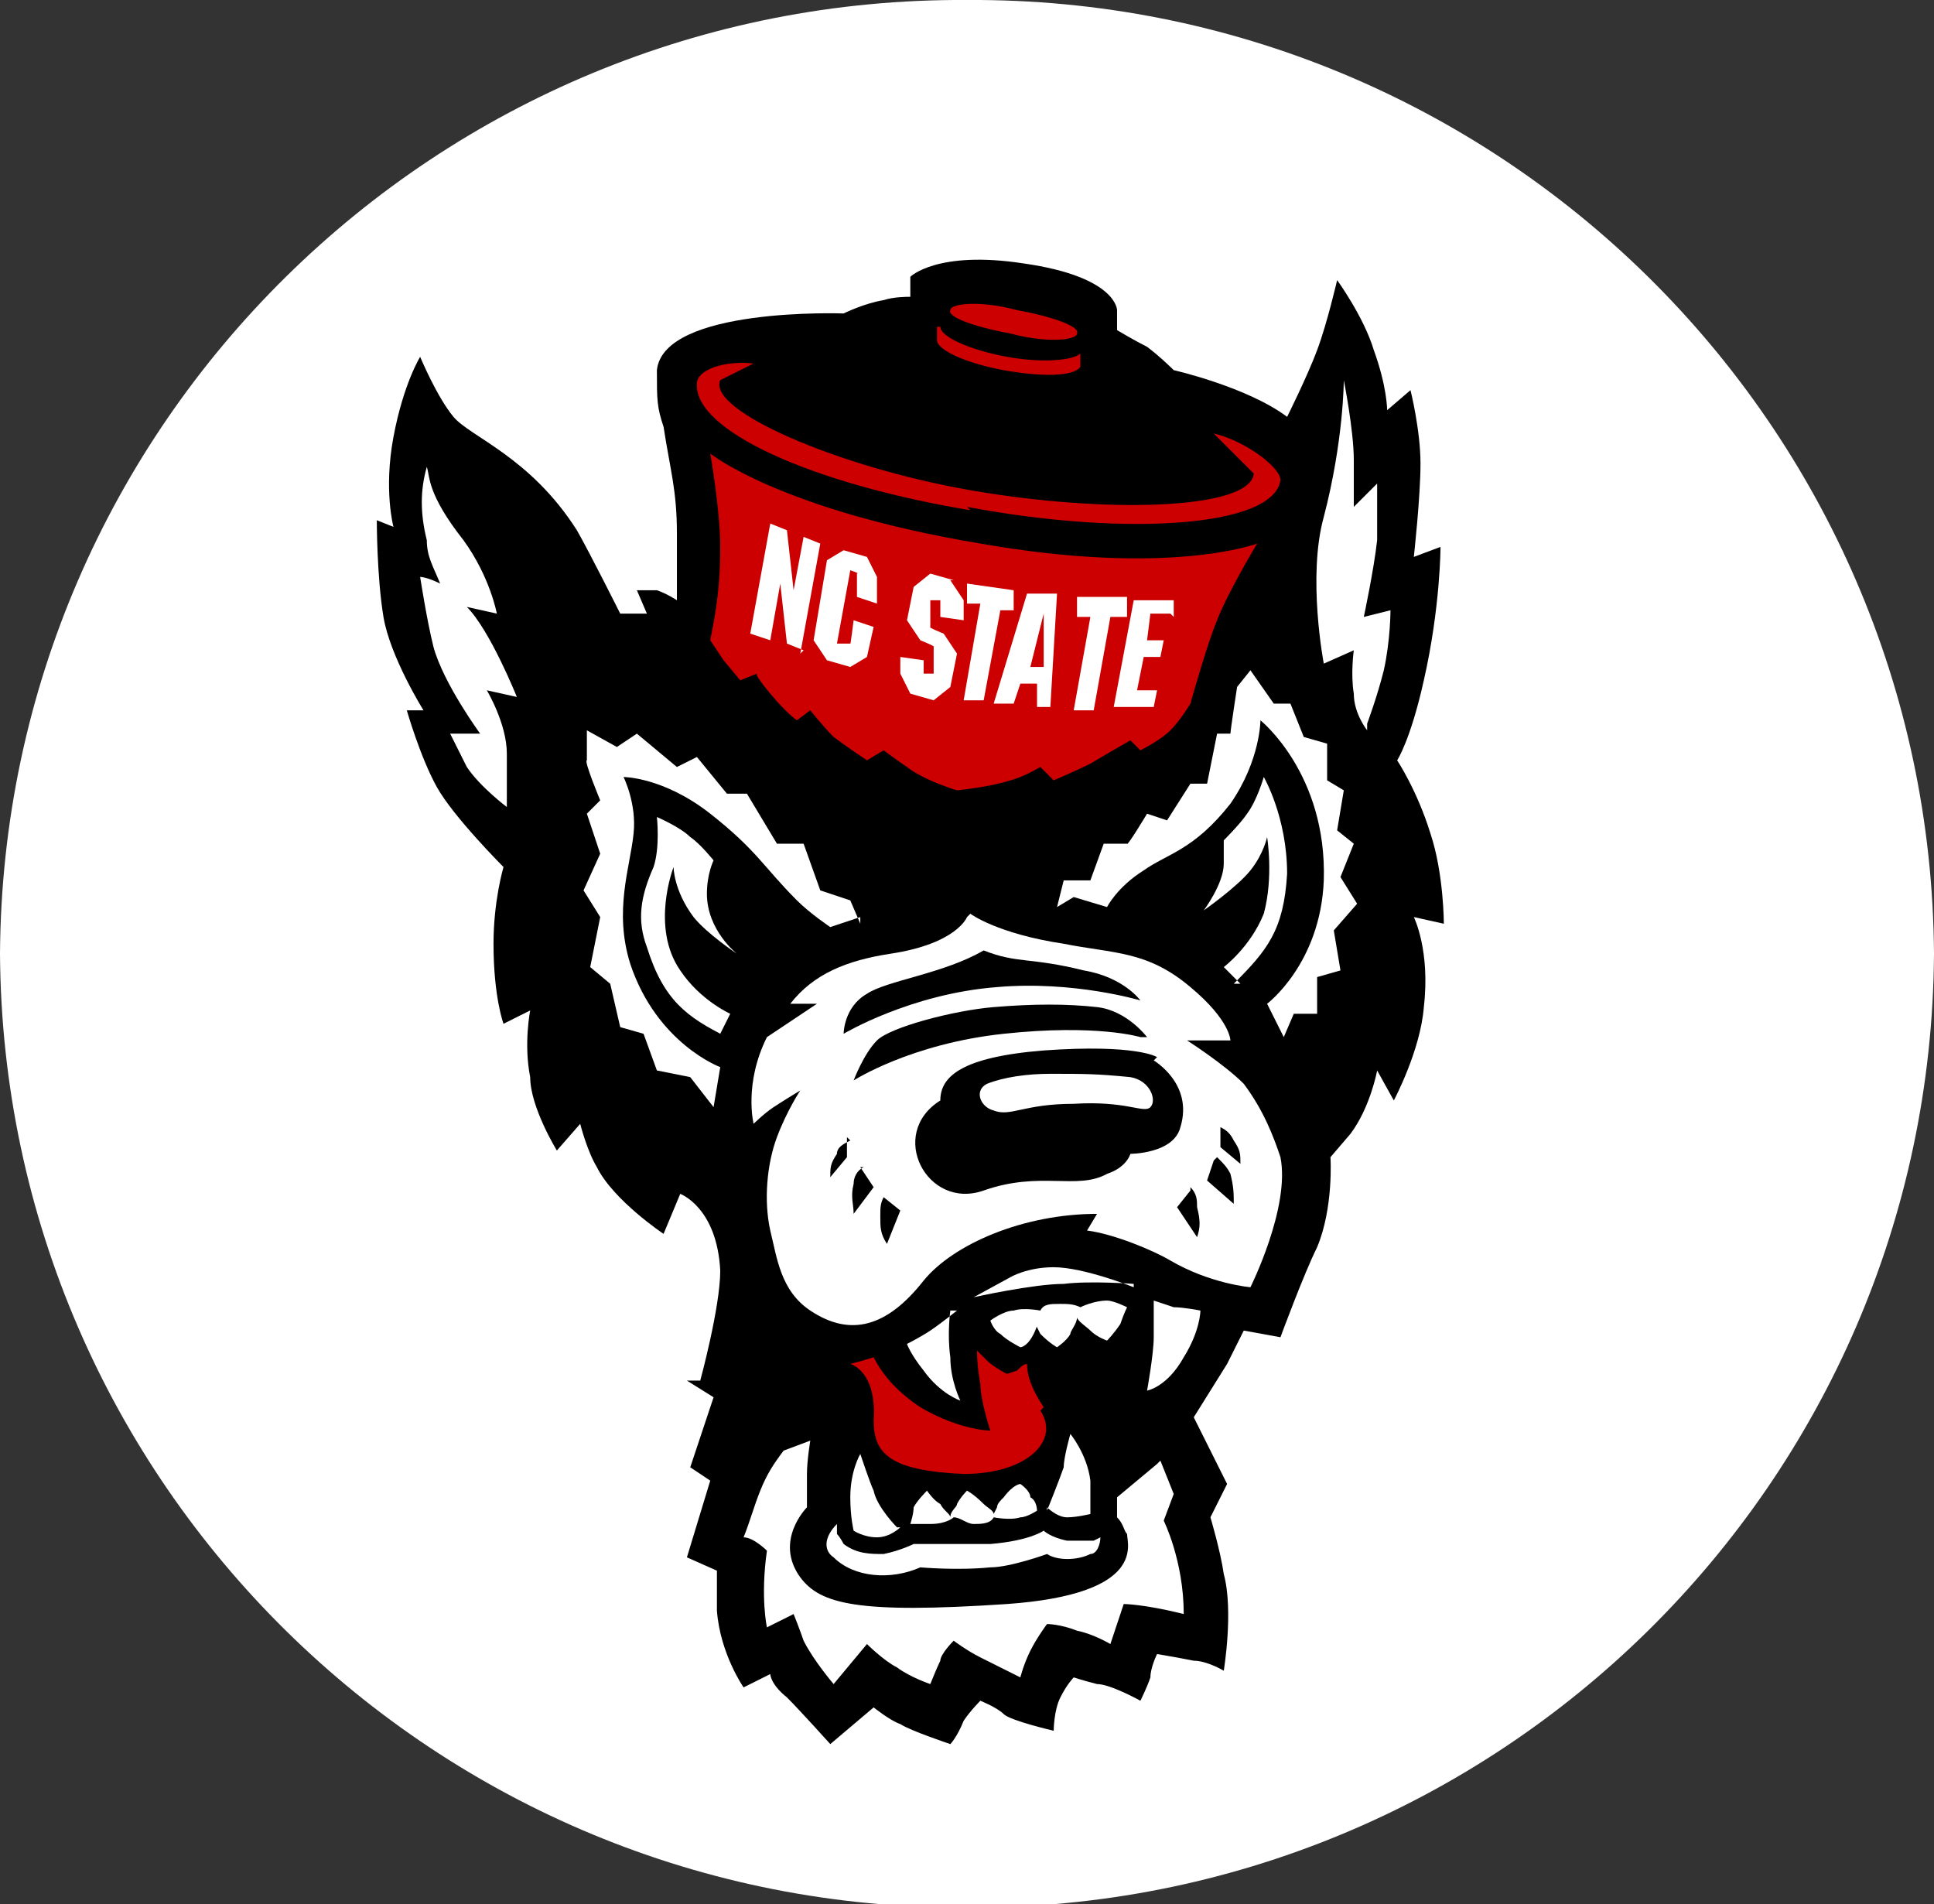 <?xml version="1.0" encoding="UTF-8"?>
<svg id="virginia-tech-logo" xmlns="http://www.w3.org/2000/svg" version="1.1" viewBox="0 0 58 57.1">
  <rect x="0" y="0" width="58" height="57.1" fill="#333333" stroke="none"/>
  <!-- Generator: Adobe Illustrator 29.4.0, SVG Export Plug-In . SVG Version: 2.1.0 Build 152)  -->
  <defs>
    <style>
      .st0, .st1, .st2 {
        fill-rule: evenodd;
      }

      .st0, .st3 {
        fill: #fff;
      }

      .st4, .st2 {
        fill: #c00;
      }
    </style>
  </defs>
  <g id="Group_6712">
    <g id="Group_6707">
      <g id="Group_6706">
        <path id="Path_12883" class="st3" d="M58,28.6c-.1,15.9-13.1,28.7-29,28.6C13.1,57.3.1,44.5,0,28.6.1,12.7,13.1-.1,29,0c15.9-.1,28.9,12.7,29,28.6"/>
      </g>
    </g>
  </g>
  <g>
    <path class="st3" d="M44.4,29.1s0-2.8-.5-4.4c-.2-.8-.6-1.5-.8-2,.2-.4.4-.9.6-1.9.5-2,.6-3.3.5-4.8,0-.4-.1-1.1-.1-1.1l-.5.2c0-.7,0-1.3,0-1.6-.1-1.8-.7-3.9-.7-3.9l-.6.6s-.4-1.1-.8-1.7c-.6-.9-1.8-2.2-1.8-2.2,0,0-.5,2.1-1.1,3.6-.1.3-.3.8-.5,1.1-.5-.2-1-.4-1.4-.6-.4-.1-.8-.3-1.1-.3,0,0-.5-.4-.7-.6,0,0-.2-.1-.3-.2v-.3c0-.7-.8-1.7-3.8-2.2-2.9-.5-4.2.3-4.5.7v.5c-.6,0-1,.3-1.3.4-.5,0-1.5,0-2.6.1-1.1.1-3.6.6-3.8,2.5,0,.5.2,1.7.2,2,.2,1.3.4,1.8.4,3.1,0,.2,0,.4,0,.6h-.4c-.2-.5-.5-1-.7-1.3-.8-1.3-1.7-2.1-2.5-2.6-.4-.3-1.4-1.1-1.4-1.1-.6-.7-.8-1-1.2-1.7-.2-.4-.5-1.1-.5-1.1,0,0-.6.7-.9,1.2-.6,1-.7,1.1-1,2.9,0,.4,0,1.1,0,1.5l-.3-.2s-.1.8-.1,2c0,2.5.6,3.7.8,4.3h-.3s.4,2.1,1.3,3.6c.3.5,1.6,2,1.7,2.1,0,.5-.2,1.3-.2,2.1,0,2.2.6,3.5.6,3.5l.4-.2c0,.1,0,1.5.4,2.4.3.9,1.2,2,1.2,2l.4-.5c.4.6.8,1,1.4,1.6.6.6,1.8,1.2,1.8,1.2l.4-.7c.4,1.3-.8,4.3-.8,4.3l.8.4-.7,2,.6.4-.8,2.5,1.1.5s0,1.5.5,2.5c.3.6,1,1.7,1,1.7l.8-.4c.2.3.7.8.9,1.1.3.3,1.3,1,1.3,1l1.3-1.1c0,0,.8.4,1.1.5.4.1,1.7.5,1.7.5,0,0,.2-.4.3-.7.1-.2.1,0,.3-.4.1,0,.6.2.9.3.7.2,1.9.3,1.9.3v-.8c.1,0,.2-.6.3-.6,0,0,1,.4,1,.4l.9.4s0-.1.2-.4c.2.1.5.2.7.2.6,0,1.2-.4,1.3-1l.7.2s.3-1.6.3-2.2c0-2.2-.3-3.2-.4-3.5l.6-1.1-1-2,.7-1.1.2-.3,1.2.2s1-2.7,1.4-3.5c.3-.7.4-1.5.5-2.1,0-.2,0-.4,0-.6,0-.1.5-.6.5-.7l.4.7s1-1.9,1.2-2.5c.2-.6.5-1.6.6-2.4,0-.5,0-1,0-1.4l.6.2Z"/>
    <path d="M20.6,41.4l.8.5-.7,2.1.6.4-.7,2.3.9.4v1.2c.1,1.3.8,2.3.8,2.3l.8-.4s0,.3.5.7c.4.4,1.3,1.4,1.3,1.4l1.3-1.1s.5.4.8.5c.3.2,1.5.6,1.5.6,0,0,.2-.2.4-.7.2-.3.5-.6.5-.6,0,0,.5.2.7.4.2.2,1.5.5,1.5.5,0,0,0-.6.2-1,.2-.4.4-.6.4-.6,0,0,.3.1.7.2.4,0,1.3.5,1.3.5,0,0,.2-.4.3-.7,0-.3.2-.7.2-.7,0,0,.6.1,1.1.2.4,0,.9.3.9.3,0,0,.3-1.8,0-2.9-.1-.7-.4-1.7-.4-1.7l.5-1-1-2,1-1.6.5-1,1.1.2s.7-1.9,1.1-2.7c.5-1.2.4-2.7.4-2.7,0,0,0,0,.6-.7.6-.8.8-1.9.8-1.9l.5.9s.8-1.5.9-2.8c.2-1.7-.3-2.7-.3-2.7l.9.2s0-1.5-.4-2.7c-.4-1.3-1-2.2-1-2.2,0,0,.4-.6.8-2.4.5-2.2.5-4,.5-4l-.8.3s.2-1.8.2-2.8c0-1-.3-2.2-.3-2.2l-.7.6s0-.7-.4-1.8c-.3-1-1.1-2.1-1.1-2.1,0,0-.3,1.3-.6,2.1-.3.8-.9,2-.9,2-1.2-.9-3.4-1.4-3.4-1.4,0,0-.4-.4-.8-.7-.4-.2-.9-.5-.9-.5v-.6c0,0,0-1-2.8-1.4-2.6-.4-3.4.4-3.4.4v.6c-.1,0-.5,0-.8.1-.6.1-1.2.4-1.2.4,0,0-5.4-.2-5.6,1.7,0,.9,0,1.1.2,1.7.2,1.3.4,1.9.4,3.2,0,.9,0,2,0,2,0,0-.3-.2-.6-.3-.2,0-.6,0-.6,0l.3.7h-.8s-.9-1.8-1.3-2.5c-1.4-2.2-3.2-2.8-3.7-3.4-.5-.6-1-1.8-1-1.8,0,0-.5.8-.8,2.4-.3,1.6,0,2.7,0,2.7l-.5-.2s0,1.7.2,2.9c.2,1.2,1.2,2.8,1.2,2.8h-.5c0,0,.4,1.4.9,2.3.5.9,2,2.4,2,2.4,0,0-.3,1-.3,2.3,0,1.6.3,2.4.3,2.4l.8-.4s-.2,1,0,2c0,.9.8,2.2.8,2.2l.7-.8s.2.8.5,1.3c.5,1,2,2,2,2l.5-1.2s1.1.4,1.2,2.3c0,1.1-.6,3.3-.6,3.3Z"/>
    <path class="st4" d="M28.5,9.3c0-.2.9-.3,2,0,1.1.2,1.9.5,1.8.7,0,.2-.9.3-2,0-1.1-.2-1.9-.5-1.8-.7Z"/>
    <path class="st4" d="M29.1,15.3c-4.8-.8-8.3-2.4-8.2-3.8,0-.4.8-.7,1.7-.6l-1,.5c-.4.9,3.5,2.6,7.5,3.3,4,.7,8.4.6,8.5-.5l-1.2-1.2c.9.2,2,1,2,1.4-.2,1.4-4.6,1.7-9.4.8Z"/>
    <path class="st0" d="M31.7,27.2l.2-.8h.8c0,0,.4-1.1.4-1.1h.7c0,.1.6-.9.6-.9l.6.2.7-1.1h.5c0,0,.3-1.5.3-1.5h.4c0-.1.2-1.4.2-1.4l.4-.5.7,1h.5c0,0,.4,1,.4,1l.7.2v1.1c0,0,.5.3.5.3l-.2,1.2.5.4-.4,1,.5.8-.7.8.2,1.2-.7.2v1.1h-.7l-.3.7-.5-1s1.6-1.2,1.7-3.7c.1-3.2-1.9-4.8-1.9-4.8,0,0,0,1.2-.9,2.5-1.1,1.4-1.9,1.5-2.6,2-.8.5-1.1,1.1-1.1,1.1l-1-.3Z"/>
    <path class="st0" d="M37,29.5c1-1,1.5-1.6,1.6-3.3,0-1.7-.7-2.9-.7-2.9,0,0-.2.7-.5,1.1-.2.3-.7.8-.7.8,0,0,0,0,0,.7,0,.6-.6,1.4-.6,1.4,0,0,1-.7,1.4-1.2.4-.5.5-1,.5-1,0,0,.2,1.2-.1,2.3-.4,1-1.2,1.6-1.2,1.6l.5.5Z"/>
    <path class="st0" d="M25.8,27.7l-.3-.7-.9-.3-.5-1.4h-.8c0,0-.9-1.5-.9-1.5h-.6c0,0-.9-1.1-.9-1.1l-.6.3-1.2-1-.6.4-.9-.5v.9c-.1,0,.4,1.2.4,1.2l-.4.4.4,1.2-.5,1.1.5.8-.3,1.5.6.5.3,1.3.7.2.4,1.1,1,.2.7.9.2-1.2s-1.9-.7-2.7-3.1c-.5-1.6,0-2.9.1-3.9.1-.9-.3-1.7-.3-1.7,0,0,1.2,0,2.6,1.1,1.4,1.1,1.6,1.6,2.6,2.6.4.4,1,.8,1,.8l.9-.3Z"/>
    <path class="st0" d="M21.8,31.1c-1.2-.6-1.9-1.1-2.4-2.7-.3-.8-.2-1.5.2-2.4.2-.6.1-1.5.1-1.5,0,0,.7.3,1,.6.3.2.7.7.7.7,0,0-.2.4-.2,1,0,1.1.9,1.8.9,1.8,0,0-.9-.6-1.3-1.1-.6-.8-.6-1.5-.6-1.5,0,0-.7,1.8.2,3.1.6.9,1.5,1.3,1.5,1.3l-.3.6Z"/>
    <path class="st0" d="M29,27.5s-.3.8-2.3,1.1c-1.3.2-2.3.6-3,1.5h.8c0,0-1.5,1-1.5,1-.7,1.4-.4,2.6-.4,2.6,0,0,.3-.3.6-.5.3-.2.8-.5.8-.5,0,0-.4.6-.7,1.4-.3.8-.4,1.9-.2,2.8.2.8.3,1.8,1.2,2.4,1.2.8,2.3.5,3.4-.9.9-1.1,3-2,5.2-2l-.3.5c.8.1,2,.6,2.5.9,1.2.7,2.4.8,2.4.8,0,0,1.2-2.4.9-3.9-.2-.6-.5-1.4-1.1-2.2-.6-.6-1.7-1.3-1.7-1.3h1.3s0-.6-1.2-1.6c-1.3-1.1-2.3-1-3.8-1.3-2-.3-2.8-.9-2.8-.9Z"/>
    <path class="st1" d="M29.5,28.5c1,.4,1.4.2,3,.6,1.2.2,1.7.9,1.7.9,0,0-2-.6-4.3-.4-2.6.2-4.6,1.4-4.6,1.4,0,0,0-.8.7-1.2.6-.4,2.3-.6,3.5-1.3Z"/>
    <path class="st1" d="M34.4,31.1s-.6-.8-1.5-.9-1.9-.1-3.1,0c-1.2.1-3.1.6-3.5,1-.4.4-.7,1.2-.7,1.2,0,0,1.7-1.1,4.5-1.4,2.8-.3,4.1.1,4.1.1Z"/>
    <path class="st1" d="M34.6,31.8s1.2.7.8,2c-.2.8-1.5.8-1.5.8,0,0-.1.4-.7.6-.9.5-2-.1-3.7.5-1.7.6-2.9-1.7-1.3-2.7,0-.7.6-1.3,3.1-1.5,2.8-.2,3.4.2,3.4.2Z"/>
    <path class="st0" d="M33.9,32.3c.6.1.8.7.6.9s-.7-.2-2.3-.1c-1.5,0-1.9.4-2.4.2-.4-.1-.6-.6-.2-.8.5-.2,1.2-.3,1.9-.3,1,0,1.4,0,2.4.1Z"/>
    <path class="st0" d="M34.6,39s.3.1.6.2c.3,0,.8.1.8.1,0,0,0,.6-.5,1.4-.5.9-1.1,1-1.1,1,0,0,.2-1.1.2-1.6,0-.5,0-1.1,0-1.1Z"/>
    <path class="st0" d="M26.9,45.8s-.6-.6-.7-1.1c-.1-.2-.4-1.1-.4-1.1,0,0-.3.5-.3,1.3,0,.6.1,1,.1,1,0,0,.3.2.7.2.4,0,.7-.3.7-.3Z"/>
    <path class="st0" d="M34.7,43.9l-1.2,1v.6c.2.2.2.4.3.5,0,.3.6,1.8-3.6,2.1-4.5.3-5.6,0-6.2-.8-.8-1.1.2-2.1.2-2.1,0,0,0-.6,0-1,0-.4.1-1,.1-1l-.8.3c-.3.4-.5.7-.7,1.2-.2.5-.3.9-.5,1.4.3,0,.7.4.7.4-.2,1.4,0,2.3,0,2.3l.8-.4s.2.5.3.8c.3.6.9,1.3.9,1.3l1-1.2s.5.5.9.7c.4.3,1,.5,1,.5,0,0,.2-.5.3-.7,0-.2.4-.6.4-.6,0,0,.4.3.8.5.4.2,1.2.6,1.2.6,0,0,.1-.4.3-.8.2-.4.5-.8.5-.8,0,0,.4,0,.9.2.5.1,1,.4,1,.4l.4-1.2s.6,0,1.8.3c0-1.6-.6-2.8-.6-2.8l.3-.8-.4-1Z"/>
    <path class="st1" d="M25.4,34.1v.6c0,0-.5.6-.5.6,0-.3,0-.4.2-.7,0-.2.2-.3.4-.4Z"/>
    <path class="st1" d="M25.8,35l.4.6-.6.8c0-.3-.1-.5,0-.9,0-.2.1-.4.3-.5Z"/>
    <path class="st1" d="M26.5,35.9l.5.4-.4,1c-.2-.3-.2-.5-.2-.8s0-.4.1-.6Z"/>
    <path class="st1" d="M36.6,33.8v.6c0,0,.6.5.6.5,0-.3,0-.4-.2-.7-.1-.2-.2-.3-.4-.4Z"/>
    <path class="st1" d="M36.4,34.8l-.2.6.8.7c0-.3,0-.5-.1-.9-.1-.2-.2-.3-.4-.5Z"/>
    <path class="st1" d="M35.7,35.7l-.4.5.6.9c.1-.3.1-.5,0-.9,0-.2,0-.4-.2-.6Z"/>
    <path class="st3" d="M32.8,46.2c-.3,0-.5,0-.8,0-.5-.1-.7-.3-.7-.3,0,0-.4.3-1.6.4-1.3,0-2.3,0-2.3,0,0,0-.4.2-.9.3-.4,0-.8,0-1.2-.3,0,0-.1-.2-.2-.3,0-.1,0-.3,0-.3-.4.4-.4.8-.1,1,.6.6,1.7.7,2.6.3,0,0,1.1.1,2.1,0,.6,0,1.7-.4,1.7-.4.3.2.9.2,1.3,0,.2,0,.3-.3.3-.5Z"/>
    <path class="st3" d="M29.8,45.4c0-.1-.2-.2-.3-.3-.3-.3-.5-.4-.5-.4,0,0-.2.2-.3.4,0,.1-.2.2-.2.4,0-.1-.2-.2-.3-.4-.2-.1-.4-.4-.4-.4,0,0-.3.3-.4.5,0,.2-.1.5-.1.5,0,0,.3,0,.6,0,.5,0,.7-.2.7-.2.2,0,.4.2.6.2s.5,0,.6-.2c0,0,.5.1.8,0,.2,0,.5-.2.5-.2,0,0,0-.3-.2-.4,0-.2-.3-.4-.3-.4,0,0-.2,0-.5.4-.1.1-.2.2-.2.3Z"/>
    <path class="st0" d="M34,38.5s-1.3-.1-2.1,0c-.9,0-2.7.4-2.7.4l1.1-.6s.5-.3,1.3-.3c.9,0,2.4.6,2.4.6Z"/>
    <path class="st3" d="M12.6,17.3s.2,1.3.4,2.1c.3,1.1,1.4,2.6,1.4,2.6h-.9c0,0,.3.6.5,1,.4.6,1.2,1.2,1.2,1.2,0,0,0-.8,0-1.6,0-.9-.6-1.9-.6-1.9l.9.2s-.8-2-1.5-2.7l.9.2s-.2-1.1-1-2.2c-1.1-1.4-1-1.9-1.1-2.2-.2.7-.2,1.4,0,2.2,0,.5.2.8.4,1.3-.4-.2-.6-.2-.6-.2Z"/>
    <path class="st3" d="M41,21.7s.3-.8.5-1.6c.2-.9.2-1.8.2-1.8l-.8.2s.3-1.4.4-2.3c0-.7,0-1.7,0-1.7l-.7.7c0-.5,0-.8,0-1.4,0-.9-.3-2.4-.3-2.4,0,0,0,1.8-.6,4.1-.5,1.8,0,4.4,0,4.4l.9-.4s-.1.7,0,1.3c0,.6.4,1.1.4,1.1Z"/>
    <path class="st2" d="M31.3,42.2c-.4-.6-.5-1-.5-1.3-.1,0-.2.1-.3.2,0,0-.3.1-.3.1,0,0-.4-.2-.6-.4-.1-.1-.2-.2-.3-.3,0,.5.1,1,.1,1,0,.5.3,1.4.3,1.4,0,0-.9,0-2.1-.7-.6-.4-1.1-.9-1.4-1.5-.3.1-.7.2-.7.2,0,0,.8.2.7,1.7,0,1,.5,1.5,2.7,1.6,1.9,0,2.9-1,2.3-1.9Z"/>
    <path class="st0" d="M28.5,39.3s-.1.7,0,1.4c0,.7.3,1.3.3,1.3,0,0-.6-.2-1.1-.9-.4-.5-.5-.8-.5-.8,0,0,.4-.2.7-.4.3-.2.8-.6.8-.6Z"/>
    <path class="st0" d="M31.4,45.3s.4-1,.5-1.3c0-.3.2-1,.2-1,0,0,.5.6.6,1.4,0,.7,0,1,0,1,0,0-.4.1-.7.1-.3,0-.6-.3-.6-.3Z"/>
    <path class="st3" d="M31,39.6c0,0,.1.2.2.4.3.3.5.4.5.4,0,0,.3-.2.4-.4,0-.1.2-.3.2-.5,0,.1.3.3.4.4.2.2.5.3.5.3,0,0,.2-.2.4-.5.1-.3.2-.5.2-.5,0,0-.4-.2-.6-.2-.4,0-.8.2-.8.2-.2-.1-.4-.1-.6-.1-.3,0-.5,0-.6.2,0,0-.5-.1-.8,0-.3,0-.7.3-.7.3,0,0,.1.3.3.4.2.2.6.4.6.4,0,0,.2,0,.4-.4.1-.2.1-.3.2-.4Z"/>
    <path class="st2" d="M37.7,16.3s-.9,1.5-1.2,2.3c-.3.7-.8,2.5-.8,2.5,0,0-.3.5-.6.8s-.9.6-.9.6l-.3-.3s-.7.4-1.2.7c-.4.2-1.1.5-1.1.5l-.4-.4s-.5.3-.9.4c-.6.2-1.6.3-1.6.3,0,0-1-.3-1.5-.7-.3-.2-.7-.5-.7-.5l-.5.3s-.6-.4-1-.7c-.3-.3-.7-.8-.7-.8l-.4.3s-.3-.2-.8-.8c-.5-.6-.4-.6-.4-.6l-.5.2-.5-.6-.4-.6c.2-1,.3-1.7.3-2.8s-.3-2.8-.3-2.8c0,0,2.1,1.7,8.1,2.7,5.7,1,8.3,0,8.3,0Z"/>
    <path class="st2" d="M28.2,9.8c0,.3.9.7,2,.9,1.1.2,2,.1,2.2-.1v.4c-.2.3-1.2.3-2.3.1-1.1-.2-2-.6-2-.9v-.4Z"/>
    <path class="st0" d="M24.1,19.5l-.5-.2-.2-1.8-.3,1.7-.6-.2.6-3.3.5.2.2,1.8.3-1.6.5.2-.6,3.3Z"/>
    <path class="st0" d="M26.3,18.1l-.6-.2v-.7c.1,0-.2-.1-.2-.1l-.4,2.2h.4c0,.1.1-.7.1-.7l.6.2-.2.9-.5.3-.7-.2-.4-.6.4-2.4.5-.3.7.2.3.6v.8Z"/>
    <path class="st0" d="M28.5,17.4l.4.6v.6c0,0-.7-.1-.7-.1v-.5c0,0-.3,0-.3,0v.8c-.1,0,.4.2.4.2l.4.6-.2,1-.5.4-.7-.2-.3-.6v-.5c0,0,.7.1.7.1v.4c0,0,.3,0,.3,0v-.8c.1,0-.4-.2-.4-.2l-.4-.6.2-1,.5-.4.7.2Z"/>
    <path class="st0" d="M30.4,18.3h-.4c0,0-.5,2.7-.5,2.7h-.6c0,0,.5-2.9.5-2.9h-.4c0,0,0-.6,0-.6l1.4.2v.6Z"/>
    <path class="st0" d="M31.3,18.4l-.4,1.6h.4s0-1.6,0-1.6ZM31.7,21.2h-.6s0-.7,0-.7h-.5c0,0-.2.6-.2.6h-.6s1-3.3,1-3.3h.9c0,0-.2,3.4-.2,3.4Z"/>
    <path class="st0" d="M33.7,18.5h-.4l-.5,2.8h-.6s.5-2.8.5-2.8h-.4v-.6h1.5v.6Z"/>
    <path class="st0" d="M35.1,18.4h-.6s-.1.8-.1.8h.5s-.1.5-.1.5h-.5s-.2,1-.2,1h.6s-.1.5-.1.5h-1.2c0,0,.6-3.2.6-3.2h1.2c0,0,0,.5,0,.5Z"/>
  </g>
</svg>